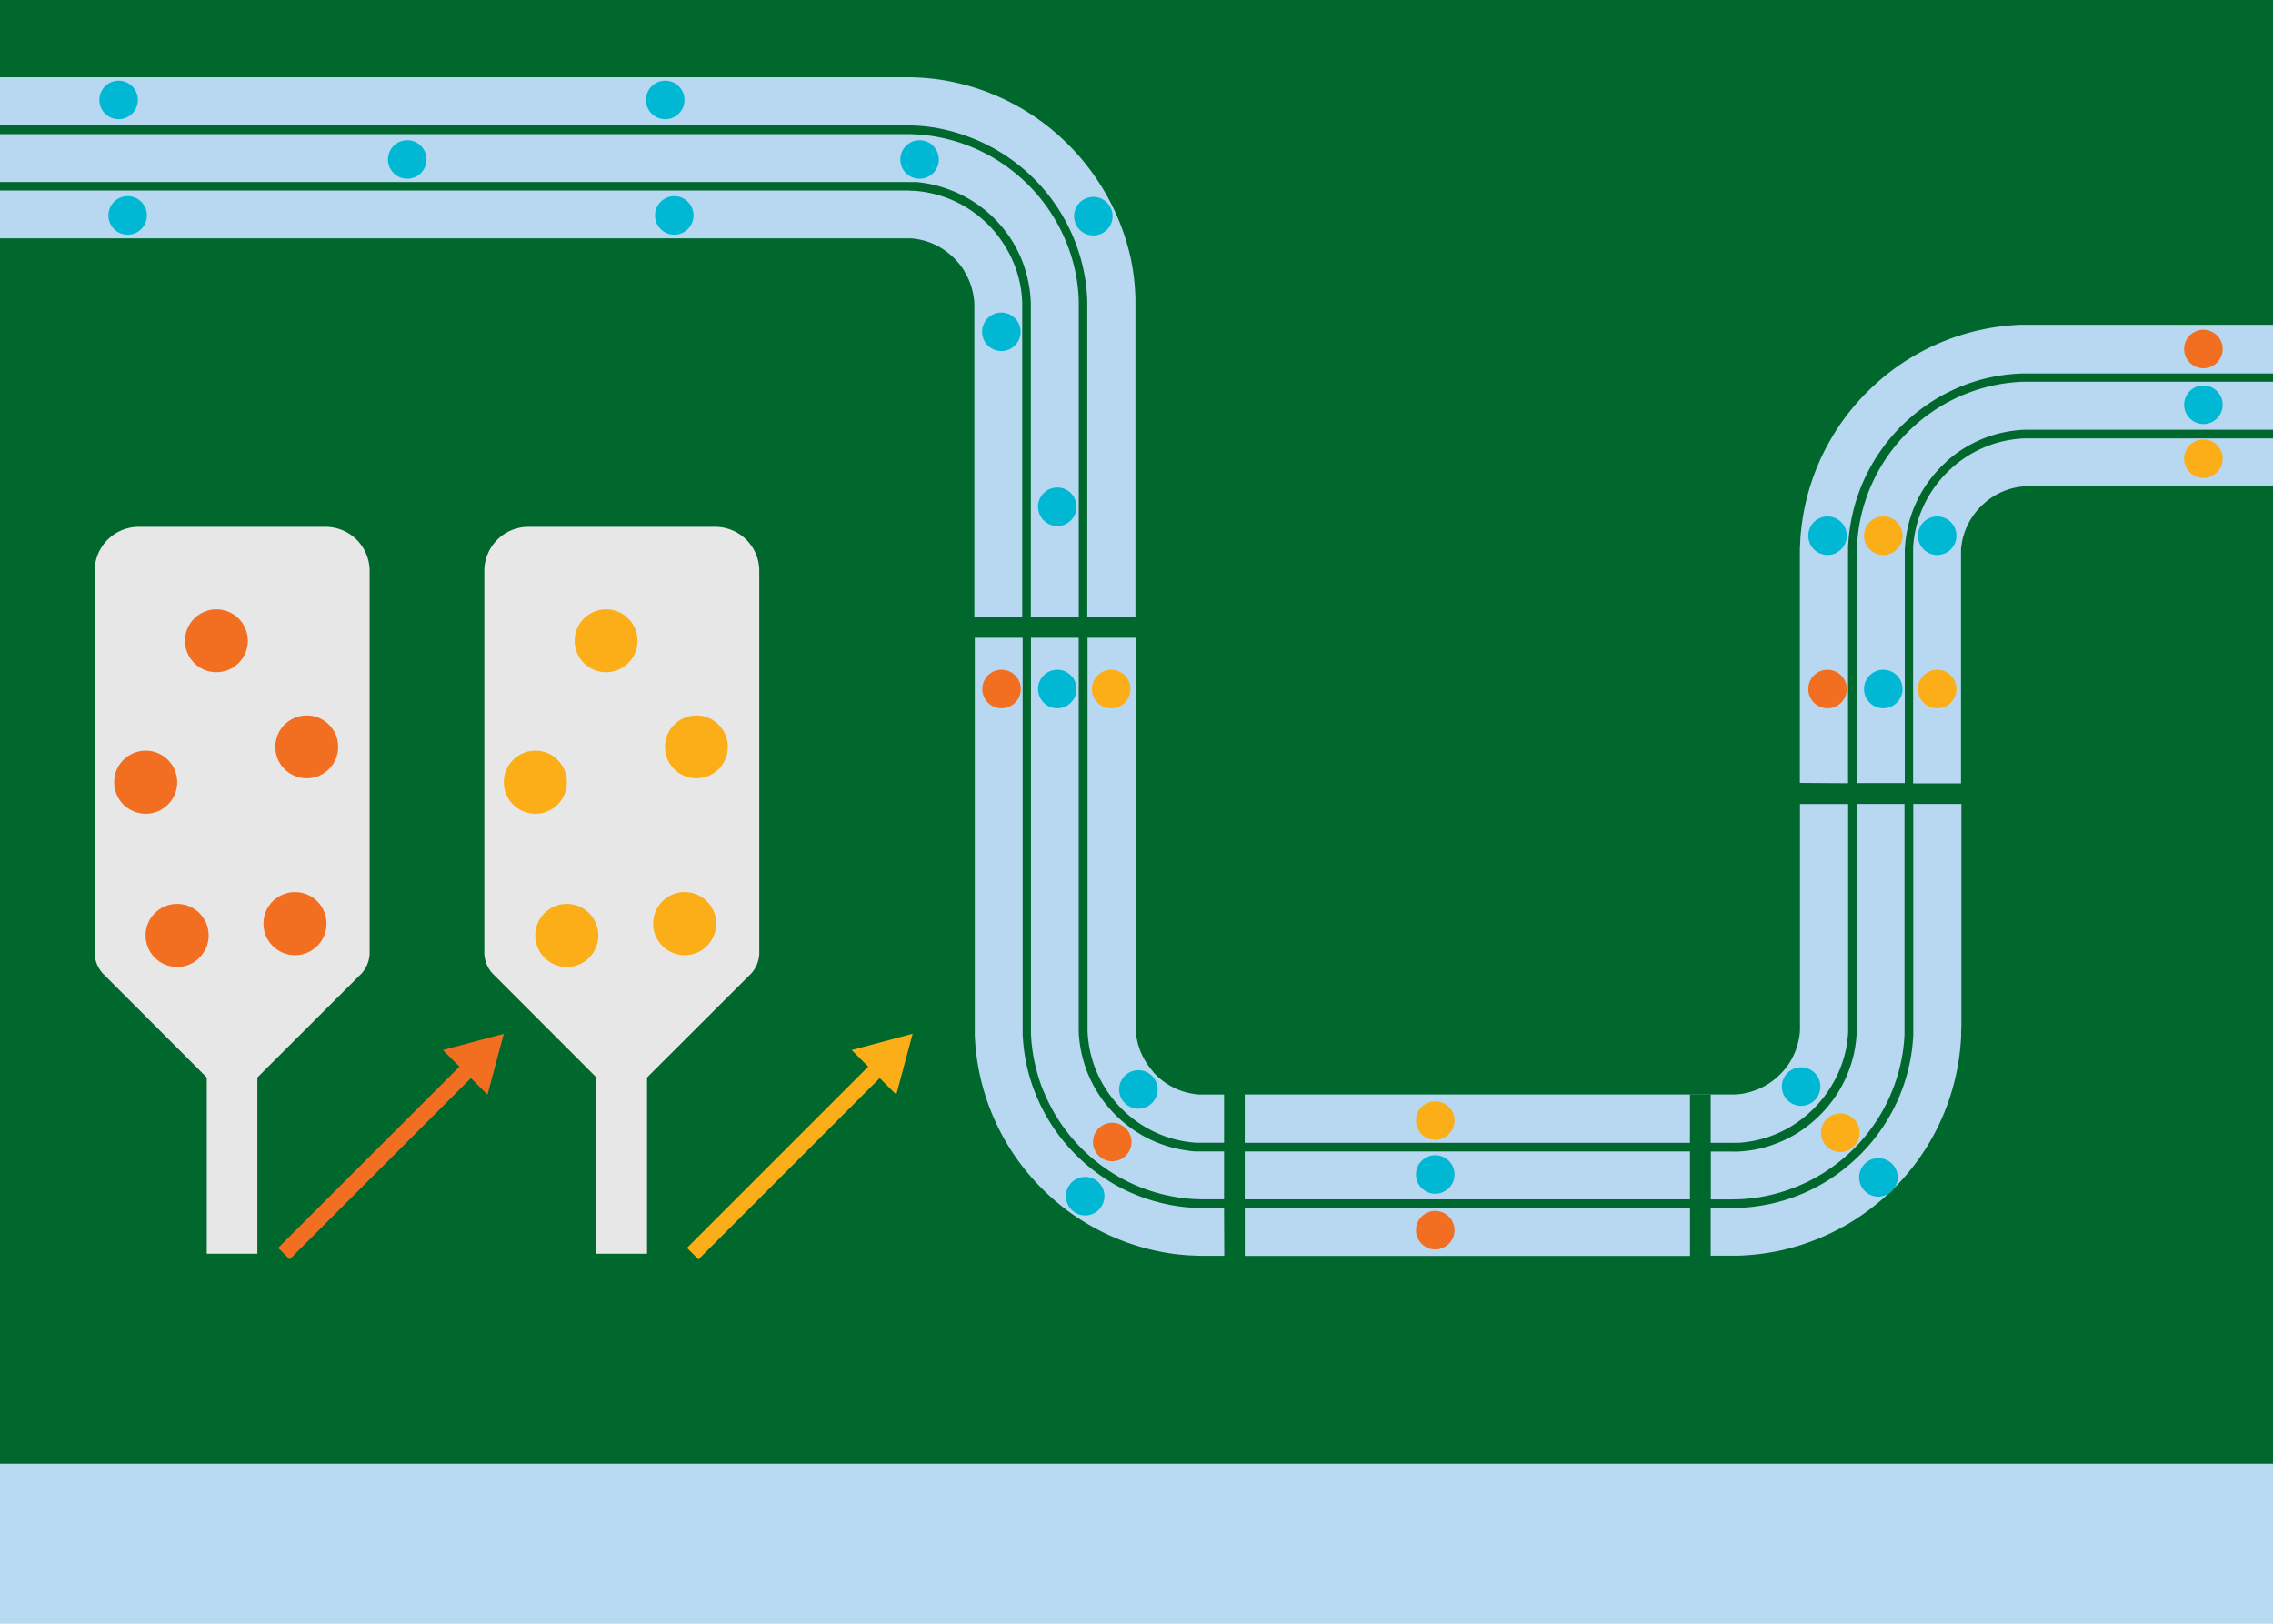 <svg xmlns="http://www.w3.org/2000/svg" width="420" height="300" viewBox="0 0 420 300">
  <defs>
    <style>
      .cls-1 {
        fill: #00672d;
      }

      .cls-2 {
        fill: #b8d7f0;
      }

      .cls-3 {
        fill: #b8d9f2;
      }

      .cls-4 {
        fill: #e7e7e7;
      }

      .cls-5 {
        fill: #f26f21;
      }

      .cls-6 {
        fill: #fbae17;
      }

      .cls-7 {
        fill: #00b8d4;
      }

      .cls-8, .cls-9 {
        fill: none;
        stroke-miterlimit: 10;
        stroke-width: 3px;
      }

      .cls-8 {
        stroke: #f26f21;
      }

      .cls-9 {
        stroke: #fbae17;
      }
    </style>
  </defs>
  <title>sectionImage-9</title>
  <g id="sectionImage-9">
    <rect class="cls-1" x="-3.56" y="-3" width="439.25" height="282.47"/>
    <g>
      <path class="cls-2" d="M343.08,148.53V189.7c0,.34,0,.67,0,1a22.85,22.85,0,0,1-.52,4,23.12,23.12,0,0,1-3.05,7.33,23.69,23.69,0,0,1-5.36,5.89,22.93,22.93,0,0,1-10.89,4.64c-.66.09-1.32.16-2,.19s-1.29,0-2.13,0h-3v8.85h3c.73,0,1.7,0,2.62-.05s1.83-.14,2.74-.27a30.92,30.92,0,0,0,5.38-1.26,32.08,32.08,0,0,0,21.31-23.43,30.6,30.6,0,0,0,.73-5.47c0-.46,0-.92,0-1.38v-41.2Z"/>
      <path class="cls-2" d="M359.65,85.26a23,23,0,0,1,14.47-5.86c.34,0,.64,0,1,0h151V70.53h-151c-.41,0-.91,0-1.35,0a31.75,31.75,0,0,0-20,8.11,32.33,32.33,0,0,0-6.8,8.58,31.73,31.73,0,0,0-3.51,10.41c-.14.91-.23,1.82-.29,2.74q0,.69-.06,1.38v42.93h8.85V102c0-.34,0-.67.05-1q.06-1,.21-2a23,23,0,0,1,2.53-7.5,23.55,23.55,0,0,1,4.93-6.22"/>
      <path class="cls-2" d="M199.34,114V56.93c0-.38,0-.89,0-1.33a31.54,31.54,0,0,0-.65-5.48,32.14,32.14,0,0,0-21-23.65,33,33,0,0,0-5.36-1.32c-.91-.14-1.82-.24-2.74-.3l-1.37-.06H-3.56v8.84H168c.33,0,.67,0,1,0,.66,0,1.32.12,2,.21a23.42,23.42,0,0,1,3.86,1,23,23,0,0,1,6.95,3.81,23.35,23.35,0,0,1,5.27,5.94A22.8,22.8,0,0,1,190,52a23.57,23.57,0,0,1,.48,3.94c0,.35,0,.63,0,1V114Z"/>
      <path class="cls-2" d="M192.85,201.63a32.1,32.1,0,0,0,5.83,9.31,32.47,32.47,0,0,0,8.61,6.8,31.8,31.8,0,0,0,10.43,3.49c.91.14,1.83.24,2.75.29l1.38.06h4.33v-8.85H222l-1,0c-.67,0-1.33-.11-2-.22a22.88,22.88,0,0,1-7.52-2.52,23.48,23.48,0,0,1-6.24-4.93,23,23,0,0,1-5.91-14.5c0-.34,0-.64,0-1V117.83H190.5v71.68c0,.43,0,.91,0,1.37a31.83,31.83,0,0,0,2.33,10.75"/>
      <rect class="cls-2" x="230" y="212.74" width="82.27" height="8.85"/>
      <rect class="cls-2" x="230.01" y="223.19" width="82.27" height="8.85"/>
      <path class="cls-2" d="M362.38,148.53h-8.85v41.2c0,.49,0,1,0,1.45a32.84,32.84,0,0,1-.77,5.75,33.42,33.42,0,0,1-4.43,10.66,33.88,33.88,0,0,1-7.76,8.52,33.19,33.19,0,0,1-15.83,6.74c-1,.14-1.92.24-2.89.29-.48,0-1,0-1.45,0H316.1V232h4.38c.6,0,1.21,0,1.83-.06,1.21-.06,2.43-.19,3.65-.36a41,41,0,0,0,7.15-1.67,42.54,42.54,0,0,0,28.26-31.08,43.49,43.49,0,0,0,1-7.27c0-.61,0-1.22.05-1.83V148.53Z"/>
      <path class="cls-2" d="M226.18,223.19h-4.36c-.49,0-1,0-1.45-.06-1-.06-1.93-.15-2.89-.3a33.56,33.56,0,0,1-10.95-3.67,33.92,33.92,0,0,1-9-7.15,33.32,33.32,0,0,1-6.12-9.77,33,33,0,0,1-2.44-11.29c0-.48,0-1,0-1.42V117.83h-8.85v72.53l0,.92a42.45,42.45,0,0,0,10.82,26.63,42.5,42.5,0,0,0,25.27,13.66c1.21.18,2.43.3,3.65.38.61,0,1.22.06,1.83.07l1.47,0h3.06Z"/>
      <path class="cls-2" d="M178.18,50.11a12.29,12.29,0,0,1,1.6,4,11.81,11.81,0,0,1,.26,2.14V114h8.85V56.41l0-.46a20.45,20.45,0,0,0-.44-3.67,21.22,21.22,0,0,0-2.75-6.83,21.42,21.42,0,0,0-15-10c-.61-.1-1.22-.16-1.84-.2-.31,0-.61,0-.93-.05H-3.56v8.84H167.75l.55,0c.36,0,.72.07,1.07.12a12.28,12.28,0,0,1,5.89,2.61,12.87,12.87,0,0,1,2.92,3.28"/>
      <path class="cls-2" d="M526.11,81h-151c-.38,0-.64,0-1,0a21.2,21.2,0,0,0-7.2,1.54,21.68,21.68,0,0,0-6.26,3.91,22.06,22.06,0,0,0-4.6,5.8,21.36,21.36,0,0,0-2.35,7c-.09.61-.15,1.23-.2,1.84q0,.47,0,.93v42.72h8.85V102.17c0-.18,0-.36,0-.55,0-.36.06-.71.12-1.07a12.4,12.4,0,0,1,1.37-4.07,12.87,12.87,0,0,1,2.73-3.43,12.51,12.51,0,0,1,3.69-2.31,12.29,12.29,0,0,1,4.19-.9H526.11Z"/>
      <path class="cls-2" d="M-3.56,23.17H168.25l1.45.07c1,.07,1.92.17,2.88.32A34,34,0,0,1,178.21,25a33.69,33.69,0,0,1,22,24.84,32.85,32.85,0,0,1,.7,5.75V114h8.9V56.15l0-.91A41.59,41.59,0,0,0,209,48,42.35,42.35,0,0,0,203.5,34.4a42.91,42.91,0,0,0-9.64-10.86A42.36,42.36,0,0,0,174,14.77c-1.22-.19-2.44-.32-3.65-.4l-1.83-.09h-172Z"/>
      <path class="cls-2" d="M341.48,144.71v-43c0-.48,0-1,.06-1.44.06-1,.16-1.93.31-2.88a33.16,33.16,0,0,1,3.68-10.93,33.75,33.75,0,0,1,16.91-15.11A32.9,32.9,0,0,1,373.73,69c.47,0,1,0,1.41,0h151V60H374.31l-.91,0a42.31,42.31,0,0,0-26.65,10.78,42.36,42.36,0,0,0-13.69,25.24c-.19,1.21-.32,2.43-.4,3.65,0,.61-.06,1.22-.08,1.83v43.15Z"/>
      <path class="cls-2" d="M230,211.14h82.27v-8.9h3.83v8.9h3c.86,0,1.42,0,2,0s1.24-.09,1.85-.18a20.55,20.55,0,0,0,3.61-.84,21.38,21.38,0,0,0,6.52-3.48,21.94,21.94,0,0,0,5-5.48A21.58,21.58,0,0,0,341,194.3a20.76,20.76,0,0,0,.5-3.67c0-.31,0-.62,0-.93V148.54h-8.9v39l0,1v1.14c0,.18,0,.37,0,.55a10.82,10.82,0,0,1-.29,2.13,12.58,12.58,0,0,1-1.65,4,13.09,13.09,0,0,1-3,3.25,12.53,12.53,0,0,1-3.83,2,11.35,11.35,0,0,1-2.09.49,9.42,9.42,0,0,1-1.08.1l-.54,0H230Z"/>
      <path class="cls-2" d="M213.08,198a12.85,12.85,0,0,1-2.31-3.69,12.05,12.05,0,0,1-.9-4.19l0-8.93V117.83h-8.91v71.68c0,.36,0,.64,0,1a21.46,21.46,0,0,0,1.56,7.21,21.78,21.78,0,0,0,9.75,10.87,21.29,21.29,0,0,0,7,2.35c.61.09,1.23.15,1.85.19.3,0,.61,0,.93,0h4.13v-8.91h-4l-.55,0c-.36,0-.72-.06-1.08-.12a12.38,12.38,0,0,1-4.07-1.36,13,13,0,0,1-3.44-2.72"/>
    </g>
    <path class="cls-3" d="M-6.06,270.44H433.19V303H-6.06Z"/>
    <g>
      <path class="cls-4" d="M60.14,97.34H25.65a8.15,8.15,0,0,0-8.16,8.11h0v70.83A5.87,5.87,0,0,0,19,179.86L36.14,197l2.07,2.08v32.56h9.35V199.07l19.25-19.21a5.87,5.87,0,0,0,1.49-3.58V105.45a8.15,8.15,0,0,0-8.16-8.11"/>
      <circle id="Ellipse_10_copy_26" data-name="Ellipse 10 copy 26" class="cls-5" cx="26.92" cy="144.52" r="5.83"/>
      <circle id="Ellipse_10_copy_28" data-name="Ellipse 10 copy 28" class="cls-5" cx="32.73" cy="172.83" r="5.83"/>
      <circle id="Ellipse_10_copy_27" data-name="Ellipse 10 copy 27" class="cls-5" cx="54.51" cy="170.65" r="5.83"/>
      <circle id="Ellipse_10_copy_26-2" data-name="Ellipse 10 copy 26-2" class="cls-5" cx="39.99" cy="118.39" r="5.81"/>
      <circle id="Ellipse_10_copy_26-3" data-name="Ellipse 10 copy 26-3" class="cls-5" cx="56.68" cy="137.99" r="5.81"/>
    </g>
    <g>
      <path class="cls-4" d="M132.14,97.34H97.65a8.15,8.15,0,0,0-8.16,8.11h0v70.83A5.87,5.87,0,0,0,91,179.86L108.14,197l2.07,2.08v32.56h9.35V199.07l19.25-19.21a5.87,5.87,0,0,0,1.49-3.58V105.45a8.15,8.15,0,0,0-8.16-8.11"/>
      <circle id="Ellipse_10_copy_26-2-2" data-name="Ellipse 10 copy 26" class="cls-6" cx="98.92" cy="144.52" r="5.83"/>
      <circle id="Ellipse_10_copy_28-2" data-name="Ellipse 10 copy 28" class="cls-6" cx="104.73" cy="172.83" r="5.83"/>
      <circle id="Ellipse_10_copy_27-2" data-name="Ellipse 10 copy 27" class="cls-6" cx="126.51" cy="170.65" r="5.83"/>
      <circle id="Ellipse_10_copy_26-2-3" data-name="Ellipse 10 copy 26-2" class="cls-6" cx="111.99" cy="118.39" r="5.81"/>
      <circle id="Ellipse_10_copy_26-3-2" data-name="Ellipse 10 copy 26-3" class="cls-6" cx="128.68" cy="137.99" r="5.81"/>
    </g>
    <circle id="Ellipse_10_copy_26-2-4" data-name="Ellipse 10 copy 26-2" class="cls-7" cx="21.92" cy="18.47" r="3.56"/>
    <circle id="Ellipse_10_copy_26-2-5" data-name="Ellipse 10 copy 26-2" class="cls-7" cx="122.92" cy="18.47" r="3.56"/>
    <circle id="Ellipse_10_copy_26-2-6" data-name="Ellipse 10 copy 26-2" class="cls-7" cx="23.59" cy="39.8" r="3.56"/>
    <circle id="Ellipse_10_copy_26-2-7" data-name="Ellipse 10 copy 26-2" class="cls-7" cx="124.59" cy="39.8" r="3.56"/>
    <circle id="Ellipse_10_copy_26-2-8" data-name="Ellipse 10 copy 26-2" class="cls-7" cx="75.25" cy="29.47" r="3.56"/>
    <circle id="Ellipse_10_copy_26-2-9" data-name="Ellipse 10 copy 26-2" class="cls-7" cx="169.92" cy="29.47" r="3.56"/>
    <circle id="Ellipse_10_copy_26-2-10" data-name="Ellipse 10 copy 26-2" class="cls-7" cx="202.03" cy="39.94" r="3.56"/>
    <circle id="Ellipse_10_copy_26-2-11" data-name="Ellipse 10 copy 26-2" class="cls-7" cx="185.03" cy="61.3" r="3.56"/>
    <circle id="Ellipse_10_copy_26-2-12" data-name="Ellipse 10 copy 26-2" class="cls-7" cx="195.37" cy="93.63" r="3.56"/>
    <circle id="Ellipse_10_copy_26-2-13" data-name="Ellipse 10 copy 26-2" class="cls-7" cx="195.37" cy="127.3" r="3.56"/>
    <circle id="Ellipse_10_copy_26-2-14" data-name="Ellipse 10 copy 26-2" class="cls-5" cx="185.07" cy="127.3" r="3.56"/>
    <circle id="Ellipse_10_copy_26-2-15" data-name="Ellipse 10 copy 26-2" class="cls-6" cx="205.33" cy="127.3" r="3.56"/>
    <circle id="Ellipse_10_copy_26-2-16" data-name="Ellipse 10 copy 26-2" class="cls-7" cx="347.99" cy="127.3" r="3.56"/>
    <circle id="Ellipse_10_copy_26-2-17" data-name="Ellipse 10 copy 26-2" class="cls-5" cx="337.69" cy="127.3" r="3.56"/>
    <circle id="Ellipse_10_copy_26-2-18" data-name="Ellipse 10 copy 26-2" class="cls-6" cx="357.95" cy="127.3" r="3.56"/>
    <circle id="Ellipse_10_copy_26-2-19" data-name="Ellipse 10 copy 26-2" class="cls-7" cx="407.14" cy="74.78" r="3.56"/>
    <circle id="Ellipse_10_copy_26-2-20" data-name="Ellipse 10 copy 26-2" class="cls-5" cx="407.14" cy="64.48" r="3.56"/>
    <circle id="Ellipse_10_copy_26-2-21" data-name="Ellipse 10 copy 26-2" class="cls-6" cx="407.14" cy="84.75" r="3.56"/>
    <circle id="Ellipse_10_copy_26-2-22" data-name="Ellipse 10 copy 26-2" class="cls-6" cx="347.99" cy="98.98" r="3.56"/>
    <circle id="Ellipse_10_copy_26-2-23" data-name="Ellipse 10 copy 26-2" class="cls-7" cx="337.69" cy="98.98" r="3.56"/>
    <circle id="Ellipse_10_copy_26-2-24" data-name="Ellipse 10 copy 26-2" class="cls-7" cx="357.95" cy="98.98" r="3.56"/>
    <circle id="Ellipse_10_copy_26-2-25" data-name="Ellipse 10 copy 26-2" class="cls-7" cx="265.2" cy="216.99" r="3.56"/>
    <circle id="Ellipse_10_copy_26-2-26" data-name="Ellipse 10 copy 26-2" class="cls-5" cx="265.2" cy="227.29" r="3.56"/>
    <circle id="Ellipse_10_copy_26-2-27" data-name="Ellipse 10 copy 26-2" class="cls-6" cx="265.2" cy="207.03" r="3.56"/>
    <circle id="Ellipse_10_copy_26-2-28" data-name="Ellipse 10 copy 26-2" class="cls-5" cx="205.52" cy="210.99" r="3.56"/>
    <circle id="Ellipse_10_copy_26-2-29" data-name="Ellipse 10 copy 26-2" class="cls-7" cx="200.52" cy="221" r="3.56"/>
    <circle id="Ellipse_10_copy_26-2-30" data-name="Ellipse 10 copy 26-2" class="cls-7" cx="210.35" cy="201.28" r="3.56"/>
    <circle id="Ellipse_10_copy_26-2-31" data-name="Ellipse 10 copy 26-2" class="cls-6" cx="340.05" cy="209.27" r="3.56"/>
    <circle id="Ellipse_10_copy_26-2-32" data-name="Ellipse 10 copy 26-2" class="cls-7" cx="332.81" cy="200.75" r="3.56"/>
    <circle id="Ellipse_10_copy_26-2-33" data-name="Ellipse 10 copy 26-2" class="cls-7" cx="347.09" cy="217.53" r="3.56"/>
    <g>
      <line class="cls-5" x1="52.46" y1="231.62" x2="93.1" y2="190.99"/>
      <g>
        <line class="cls-8" x1="52.46" y1="231.62" x2="87.16" y2="196.92"/>
        <polygon class="cls-5" points="90.08 202.25 93.09 190.99 81.83 194 90.08 202.25"/>
      </g>
    </g>
    <g>
      <line class="cls-9" x1="128" y1="231.62" x2="162.7" y2="196.92"/>
      <polygon class="cls-6" points="165.62 202.25 168.64 190.99 157.37 194 165.62 202.25"/>
    </g>
  </g>
</svg>
